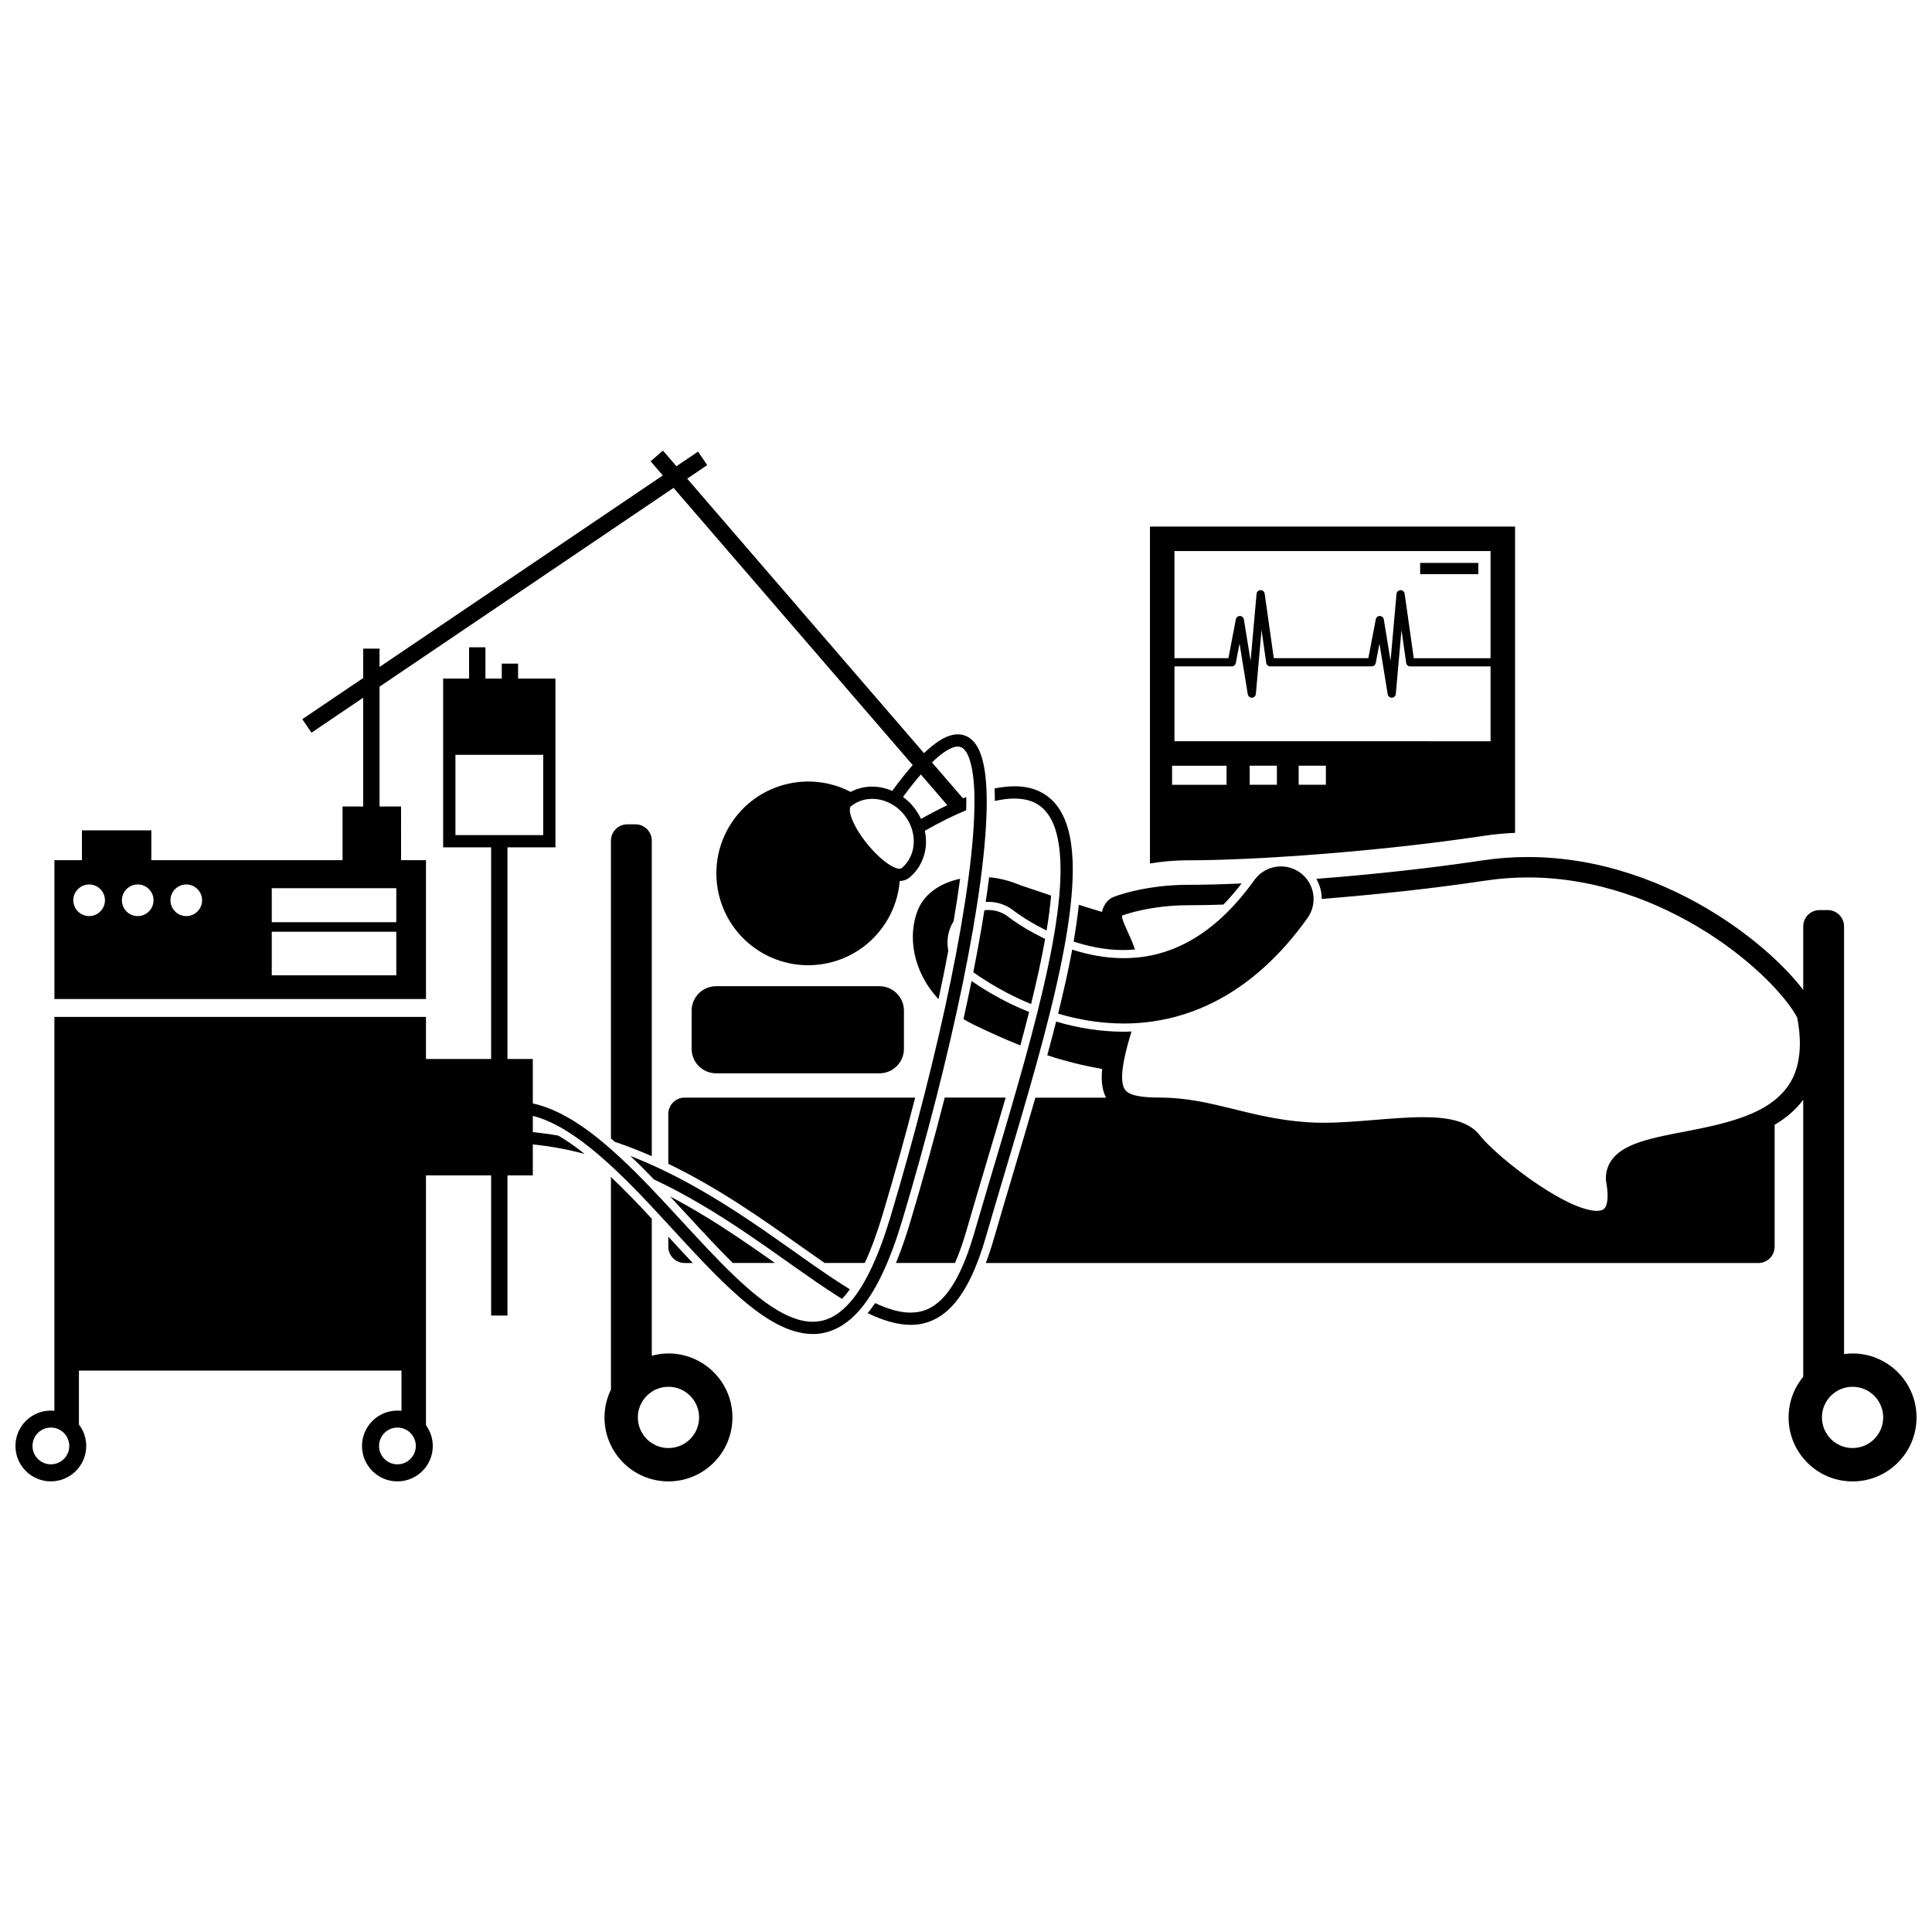 <?xml version="1.0" encoding="UTF-8"?>
<!-- Uploaded to: SVG Repo, www.svgrepo.com, Generator: SVG Repo Mixer Tools -->
<svg width="800px" height="800px" version="1.1" viewBox="144 144 512 512" xmlns="http://www.w3.org/2000/svg">
 <defs>
  <clipPath id="b">
   <path d="m405 371h246.9v166h-246.9z"/>
  </clipPath>
  <clipPath id="a">
   <path d="m148.09 263h257.91v274h-257.91z"/>
  </clipPath>
 </defs>
 <path d="m537.26 365.5c2.781-0.418 5.531-0.672 8.246-0.789v-81.16h-96.758v89.277c2.891-0.477 6.324-0.836 10.121-0.836 17.477 0 50.406-2.285 78.391-6.492zm-54.871-13.527h-7.215v-5.051h7.215zm12.984 0h-7.215v-5.051h7.215zm-40.129-11.543v-19.836h15.199c0.516 0 0.965-0.371 1.059-0.879l0.988-5.172 2.18 13.438c0.086 0.539 0.562 0.93 1.105 0.91 0.547-0.02 0.988-0.441 1.039-0.984l1.508-16.973 1.234 8.73c0.074 0.535 0.531 0.93 1.07 0.934h26.895c0.52 0 0.965-0.371 1.062-0.879l0.988-5.172 2.184 13.438c0.082 0.523 0.539 0.91 1.066 0.91h0.043c0.543-0.02 0.988-0.441 1.039-0.984l1.508-16.973 1.234 8.73c0.074 0.535 0.531 0.934 1.07 0.934h21.297v19.836zm83.77-50.387v28.387h-20.355l-2.418-17.102c-0.074-0.543-0.551-0.945-1.098-0.934-0.551 0.016-1 0.438-1.051 0.988l-1.582 17.746-1.781-10.969c-0.082-0.52-0.527-0.902-1.055-0.91-0.523-0.008-0.977 0.363-1.078 0.879l-1.969 10.301h-25.059l-2.418-17.102c-0.074-0.543-0.551-0.945-1.098-0.934-0.547 0.016-1 0.438-1.051 0.988l-1.578 17.746-1.781-10.969c-0.086-0.52-0.527-0.902-1.051-0.91-0.527-0.008-0.98 0.363-1.078 0.879l-1.969 10.301h-14.305v-28.387zm-84.398 56.883h14.43v5.051h-14.43z"/>
 <path d="m520.35 293.18h15.418v2.977h-15.418z"/>
 <path d="m414.4 421.05c0.812-2.996 1.59-5.957 2.32-8.859-1.715-0.699-3.43-1.445-5.141-2.285-4.5-2.227-7.941-4.426-10.105-5.938-0.668 3.289-1.383 6.656-2.148 10.105 0.852 0.516 1.75 1.008 2.691 1.469 4.383 2.129 8.449 3.941 12.383 5.508z"/>
 <path d="m395.16 394.98c-0.266-2.434 0.293-4.824 1.562-6.867 0.668-3.941 1.242-7.691 1.719-11.234-5.184 1.105-9.516 3.938-11.277 8.465-2.57 6.606-1.406 16 5.555 23.43 0.949-4.418 1.816-8.699 2.594-12.82-0.062-0.32-0.117-0.645-0.152-0.973z"/>
 <path d="m412.69 385.38 0.367 0.273c0.355 0.262 0.91 0.656 1.645 1.145 1.375 0.914 3.613 2.301 6.453 3.703 0.066 0.031 0.137 0.066 0.203 0.098 0.535-3.254 0.938-6.344 1.199-9.254-2.949-0.996-5.754-1.957-8.355-2.82-2.566-1.109-5.324-1.789-8.066-2.051-0.273 2.117-0.574 4.301-0.918 6.559 0.234-0.016 0.465-0.039 0.699-0.039 2.453 0 4.859 0.848 6.773 2.387z"/>
 <path d="m441.7 395.77c1.051 0 2.078-0.062 3.094-0.148-0.363-1.047-0.75-2.019-1.133-2.902-1.375-3.019-2.426-5.344-2.312-5.914 0.02-0.113 0.008-0.141 0.016-0.164 0.719-0.273 2.688-0.926 5.238-1.461 3.172-0.676 7.43-1.285 12.266-1.285 2.762 0 5.898-0.055 9.332-0.168 1.648-1.684 3.262-3.551 4.844-5.602-5.383 0.238-10.199 0.359-14.176 0.355-5.644 0.004-10.523 0.75-14.078 1.555-1.781 0.402-3.227 0.816-4.293 1.168-0.266 0.086-0.508 0.172-0.727 0.254-0.223 0.078-0.422 0.156-0.602 0.23-0.18 0.074-0.34 0.145-0.508 0.23-0.191 0.113-0.297 0.109-0.789 0.527-0.953 0.836-1.594 2.031-1.832 3.219-2.086-0.613-4.133-1.25-6.141-1.895-0.328 3.102-0.797 6.359-1.387 9.75 3.91 1.281 8.43 2.25 13.188 2.25z"/>
 <path d="m340.4 472.48c-5.832-3.934-12.102-7.894-18.836-11.414 1.621 1.738 3.231 3.481 4.816 5.203 4.078 4.422 8 8.668 11.801 12.43h11.184c-2.891-2.043-5.867-4.129-8.965-6.219z"/>
 <path d="m321.11 474.38c0 2.391 1.938 4.328 4.328 4.328h2.16c-2.133-2.25-4.289-4.59-6.492-6.981z"/>
 <path d="m362.53 478.7h10.645c1.676-3.609 3.266-7.93 4.766-12.938 3.141-10.492 6.019-20.863 8.59-30.883h-61.098c-2.391 0-4.328 1.938-4.328 4.328v13.211c13.32 6.434 24.887 14.617 34.637 21.52 2.336 1.648 4.602 3.25 6.789 4.762z"/>
 <path d="m400.12 470.12c1.609-5.559 3.312-11.281 5.031-17.066 1.801-6.055 3.613-12.152 5.359-18.18h-16.148c-2.707 10.641-5.777 21.738-9.16 33.051-1.199 3.996-2.449 7.578-3.762 10.77l15.641 0.004c1.074-2.457 2.094-5.305 3.039-8.578z"/>
 <path d="m316.73 450.4v-83.617c0-2.391-1.938-4.328-4.328-4.328h-2.164c-2.391 0-4.328 1.938-4.328 4.328v78.922c0.352 0.297 0.699 0.598 1.047 0.902 3.352 1.129 6.609 2.402 9.773 3.793z"/>
 <path d="m305.91 455.91v56.336c-1.086 2.234-1.711 4.734-1.711 7.387 0 9.363 7.59 16.953 16.953 16.953 9.363 0 16.953-7.59 16.953-16.953 0-9.363-7.59-16.953-16.953-16.953-1.531 0-3.008 0.223-4.422 0.602v-36.305c-3.516-3.801-7.152-7.598-10.82-11.066zm15.242 55.605c4.481 0 8.117 3.633 8.117 8.117s-3.633 8.117-8.117 8.117-8.117-3.633-8.117-8.117 3.633-8.117 8.117-8.117z"/>
 <g clip-path="url(#b)">
  <path d="m634.95 502.68c-0.766 0-1.516 0.07-2.258 0.168v-113.34c0-2.391-1.938-4.328-4.328-4.328h-2.164c-2.391 0-4.328 1.938-4.328 4.328v16.828c-4.742-6.188-12.629-13.488-22.914-19.992-13.348-8.383-30.707-15.219-50.062-15.223-3.941 0-7.961 0.285-12.043 0.898-14.266 2.148-29.863 3.789-44.008 4.883 0.629 1.102 1.074 2.309 1.289 3.598 0.094 0.574 0.133 1.148 0.137 1.723 13.984-1.102 29.289-2.734 43.391-4.852 3.809-0.574 7.559-0.84 11.238-0.84 18.055-0.004 34.492 6.418 47.18 14.398 12.422 7.766 21.258 17.207 24.203 22.75 0.484 2.555 0.703 4.848 0.703 6.906-0.055 7.516-2.742 11.855-6.977 15.188-6.379 4.981-16.883 6.832-25.984 8.582-4.562 0.906-8.758 1.789-12.152 3.375-1.691 0.801-3.223 1.797-4.41 3.223-1.188 1.41-1.906 3.309-1.887 5.305 0 0.18 0.008 0.367 0.023 0.562l0.008 0.133 0.027 0.141c0.273 1.5 0.395 2.762 0.395 3.781 0 2.039-0.473 2.988-0.824 3.363-0.344 0.367-0.812 0.629-2.023 0.652-1.703 0.023-4.488-0.797-7.531-2.273-4.59-2.199-9.832-5.742-14.227-9.191-4.379-3.422-8.012-6.894-9.188-8.48l-2.156 1.637 2.152-1.637c-1.629-2.141-4.004-3.332-6.562-4-2.574-0.676-5.445-0.879-8.535-0.883-8.145 0.012-17.973 1.488-26.434 1.477-1.453 0-2.871-0.043-4.223-0.137l-0.199-0.016c-15.371-1.062-25.09-6.453-38.832-6.527-4.121 0.027-6.981-0.422-8.27-1.191-0.656-0.383-0.988-0.73-1.289-1.316-0.293-0.59-0.52-1.516-0.52-2.93-0.016-2.559 0.789-6.551 2.496-12.066-0.668 0.023-1.328 0.059-2 0.059h-0.082c-5.91-0.012-11.895-0.926-17.898-2.691-0.746 2.938-1.527 5.914-2.348 8.926 4.805 1.574 9.555 2.766 14.547 3.629-0.07 0.742-0.117 1.461-0.121 2.141 0 1.969 0.305 3.75 1.078 5.324 0.023 0.051 0.055 0.094 0.082 0.145h-18.734c-1.855 6.445-3.789 12.961-5.715 19.43-1.77 5.945-3.602 12.09-5.281 17.918-0.68 2.344-1.395 4.488-2.144 6.477h204.72c2.391 0 4.328-1.938 4.328-4.328v-32.309c2.894-1.699 5.512-3.852 7.574-6.629v73.398c-2.422 2.93-3.875 6.691-3.875 10.789 0 9.363 7.59 16.953 16.953 16.953s16.953-7.59 16.953-16.953c-0.004-9.367-7.594-16.957-16.953-16.957zm0 25.066c-4.481 0-8.117-3.633-8.117-8.117s3.633-8.117 8.117-8.117c4.481 0 8.117 3.633 8.117 8.117-0.004 4.484-3.641 8.117-8.117 8.117z"/>
 </g>
 <path d="m333.78 428.44h43.281c3.586 0 6.492-2.91 6.492-6.492v-10.102c0-3.586-2.906-6.492-6.492-6.492h-43.281c-3.586 0-6.492 2.906-6.492 6.492v10.102c-0.004 3.582 2.906 6.492 6.492 6.492z"/>
 <path d="m412.53 407.96c1.457 0.715 3.031 1.434 4.711 2.129 1.492-6.062 2.773-11.867 3.734-17.273-0.266-0.125-0.527-0.254-0.785-0.379-2.84-1.402-5.144-2.812-6.695-3.84-0.773-0.512-1.355-0.934-1.727-1.207-0.184-0.137-0.316-0.234-0.391-0.293-0.02-0.016-0.035-0.027-0.047-0.035-1.891-1.52-4.223-2.109-6.457-1.84-0.812 5.16-1.797 10.652-2.941 16.426 1.898 1.367 5.566 3.828 10.598 6.312z"/>
 <path d="m441.79 415.24h0.078c7.82 0 16.371-1.715 24.75-6.152 8.414-4.434 16.551-11.531 23.879-21.789 2.781-3.887 1.887-9.297-2-12.074-3.891-2.781-9.297-1.887-12.078 2-6.051 8.438-12.121 13.504-17.887 16.555-5.773 3.035-11.336 4.137-16.742 4.144-4.785 0.012-9.453-0.922-13.648-2.266-0.996 5.387-2.273 11.078-3.731 16.969 5.184 1.535 11.035 2.602 17.379 2.613z"/>
 <path d="m428.3 374.5c-0.008-6.43-0.938-11.82-3.387-15.809-2.434-4.012-6.625-6.363-12.086-6.316-1.629 0.004-3.379 0.195-5.258 0.578 0.051 1.047 0.078 2.144 0.082 3.305 1.922-0.43 3.652-0.641 5.176-0.633 4.617 0.047 7.352 1.676 9.324 4.777 1.953 3.129 2.91 7.984 2.902 14.098 0.031 22.973-13.125 62.621-22.855 96.227-2.316 8.016-4.957 13.395-7.781 16.645-2.844 3.246-5.703 4.457-9.098 4.484-2.746 0.02-5.898-0.898-9.402-2.519-0.574 0.848-1.16 1.652-1.758 2.394-0.07 0.09-0.148 0.176-0.219 0.262 3.988 1.918 7.75 3.09 11.383 3.109h0.086c4.234 0 8.207-1.797 11.465-5.606 3.305-3.828 6.051-9.602 8.445-17.871 9.684-33.59 22.941-73.113 22.98-97.125z"/>
 <g clip-path="url(#a)">
  <path d="m298.93 449.79c-2.344-1.863-4.676-3.508-6.973-4.844-2.215-0.387-4.465-0.695-6.75-0.922v-4.312c11.301 2.898 23.531 15.305 35.219 28.066 6.742 7.297 13.355 14.637 19.805 20.219 6.449 5.555 12.738 9.492 19.156 9.531h0.062c4.668 0 9.148-2.309 13.027-7.156 3.922-4.875 7.438-12.309 10.66-23.059 12.969-43.367 22.344-87.41 22.359-110.79-0.004-5.211-0.453-9.41-1.539-12.516-0.551-1.551-1.266-2.856-2.289-3.84-1.008-0.984-2.387-1.57-3.832-1.555-2.578 0.035-5.133 1.512-8.102 4.176-0.281 0.254-0.57 0.535-0.859 0.812l-1.414-1.641-61.348-71.109 5.305-3.586-2.426-3.586-5.731 3.875-3.57-4.144-3.269 2.836 3.231 3.746-75.07 50.758v-4.856h-4.328v7.781l-16.141 10.91 2.426 3.586 13.715-9.273v28.832h-5.477v14.227h-50.676v-7.914h-18.395v7.914h-7.285v36.789h98.469v-36.789h-6.602l-0.004-14.223h-5.703v-31.762l77.918-52.68 61.949 71.805 1.43 1.656c-1.684 1.914-3.484 4.184-5.422 6.836-0.703-0.301-1.414-0.551-2.144-0.73-1.047-0.258-2.113-0.398-3.18-0.398-1.969-0.004-3.934 0.461-5.715 1.402-11.066-5.769-24.895-2.231-31.742 8.484-7.238 11.324-3.926 26.379 7.402 33.617 11.328 7.238 26.379 3.926 33.617-7.402 2.211-3.461 3.434-7.269 3.746-11.094 0.871 0 1.809-0.277 2.547-0.891l-1.027-1.254 1.031 1.254c2.938-2.41 4.422-5.977 4.414-9.613 0-0.156-0.016-0.312-0.023-0.469-0.027-0.777-0.117-1.559-0.277-2.336 4.039-2.301 7.684-4.098 10.945-5.438 0.016-0.664 0.023-1.309 0.023-1.938l0.102-0.086-0.098-0.113v-0.066c0.004-0.449 0.004-0.883-0.004-1.305-0.293 0.113-0.586 0.227-0.879 0.348l-1.484-1.719-5.305-6.148-1.414-1.641c0.312-0.305 0.617-0.594 0.914-0.863 2.688-2.457 4.781-3.375 5.926-3.34 0.648 0.016 1.074 0.188 1.59 0.66 1.617 1.375 2.891 6.488 2.82 14.004 0.02 22.633-9.297 66.711-22.223 109.86-3.144 10.52-6.57 17.613-10.078 21.953-3.535 4.344-6.941 5.93-10.562 5.949-4.973 0.039-10.816-3.332-17.031-8.738-9.332-8.07-19.43-20.395-29.805-30.746-8.852-8.777-17.898-16.285-27.34-18.375v-11.773h-6.719l0.004-56.086h12.715l-0.004-44.727h-9.898v-3.969h-4.328v3.969h-4.328v-8.297h-4.328v8.297h-6.875v44.727h12.715v56.086h-17.27v-11.16h-98.469v104.38c-0.312-0.031-0.625-0.047-0.945-0.047-5.18 0-9.379 4.199-9.379 9.379 0 5.18 4.199 9.379 9.379 9.379s9.379-4.199 9.379-9.379c0-2.144-0.727-4.117-1.941-5.695v-14.277h85.484v10.664c-0.355-0.043-0.715-0.066-1.082-0.066-5.18 0-9.379 4.199-9.379 9.379s4.199 9.379 9.379 9.379c5.18 0 9.379-4.199 9.379-9.379 0-2.062-0.676-3.965-1.805-5.516v-66.195h17.27v37.152h4.328v-37.152h6.719v-8.211c4.727 0.48 9.301 1.344 13.727 2.512zm-64.152-70.41h14.246v9.016h-33.004v-9.016zm-67.156 7.394c-2.316 0-4.191-1.879-4.191-4.191 0-2.316 1.875-4.191 4.191-4.191 2.316 0 4.191 1.879 4.191 4.191 0.004 2.312-1.875 4.191-4.191 4.191zm12.875 0c-2.316 0-4.191-1.879-4.191-4.191 0-2.316 1.875-4.191 4.191-4.191 2.316 0 4.191 1.879 4.191 4.191s-1.879 4.191-4.191 4.191zm12.867 0c-2.316 0-4.191-1.879-4.191-4.191 0-2.316 1.875-4.191 4.191-4.191s4.191 1.879 4.191 4.191c0.004 2.312-1.875 4.191-4.191 4.191zm22.656 15.691v-11.543h33.004v11.543zm166.91-28.398c-0.125 0.094-0.23 0.152-0.535 0.156-0.633 0.031-2.008-0.504-3.481-1.598-2.231-1.617-4.75-4.305-6.633-7.035-1.906-2.699-3.121-5.562-3.07-6.973 0.016-0.641 0.145-0.805 0.297-0.938 1.621-1.328 3.578-1.969 5.629-1.973 3.008-0.004 6.18 1.414 8.422 4.152 1.754 2.141 2.602 4.68 2.602 7.102-0.008 2.785-1.105 5.363-3.231 7.106zm12.125-16.676c-2.195 1.039-4.516 2.242-6.977 3.625-0.297-0.648-0.656-1.277-1.055-1.887-0.293-0.453-0.605-0.895-0.953-1.32-0.352-0.43-0.723-0.832-1.105-1.211-0.523-0.516-1.086-0.969-1.664-1.391 1.691-2.305 3.269-4.285 4.727-5.969l1.426 1.656 4.141 4.801zm-130.36-13.359h23.262v21.281h-23.262zm-107.21 188.03c-2.688 0-4.871-2.18-4.871-4.871 0-2.688 2.18-4.871 4.871-4.871 2.688 0 4.871 2.18 4.871 4.871-0.004 2.695-2.184 4.871-4.871 4.871zm91.84 0c-2.688 0-4.871-2.18-4.871-4.871 0-2.688 2.18-4.871 4.871-4.871 2.688 0 4.871 2.18 4.871 4.871-0.004 2.695-2.184 4.871-4.871 4.871z"/>
 </g>
 <path d="m311.05 450.34c1.02 0.969 2.023 1.941 3.008 2.914 1.082 1.078 2.16 2.184 3.238 3.301 8.77 4.113 16.859 9.105 24.309 14.129 8.906 6.004 16.891 12.035 24.078 16.613 0.496 0.316 0.988 0.621 1.477 0.922 0.363-0.387 0.73-0.809 1.098-1.258 0.324-0.402 0.645-0.832 0.965-1.281-0.59-0.363-1.188-0.734-1.793-1.121-14.551-9.223-33.105-25.176-56.379-34.219z"/>
</svg>
